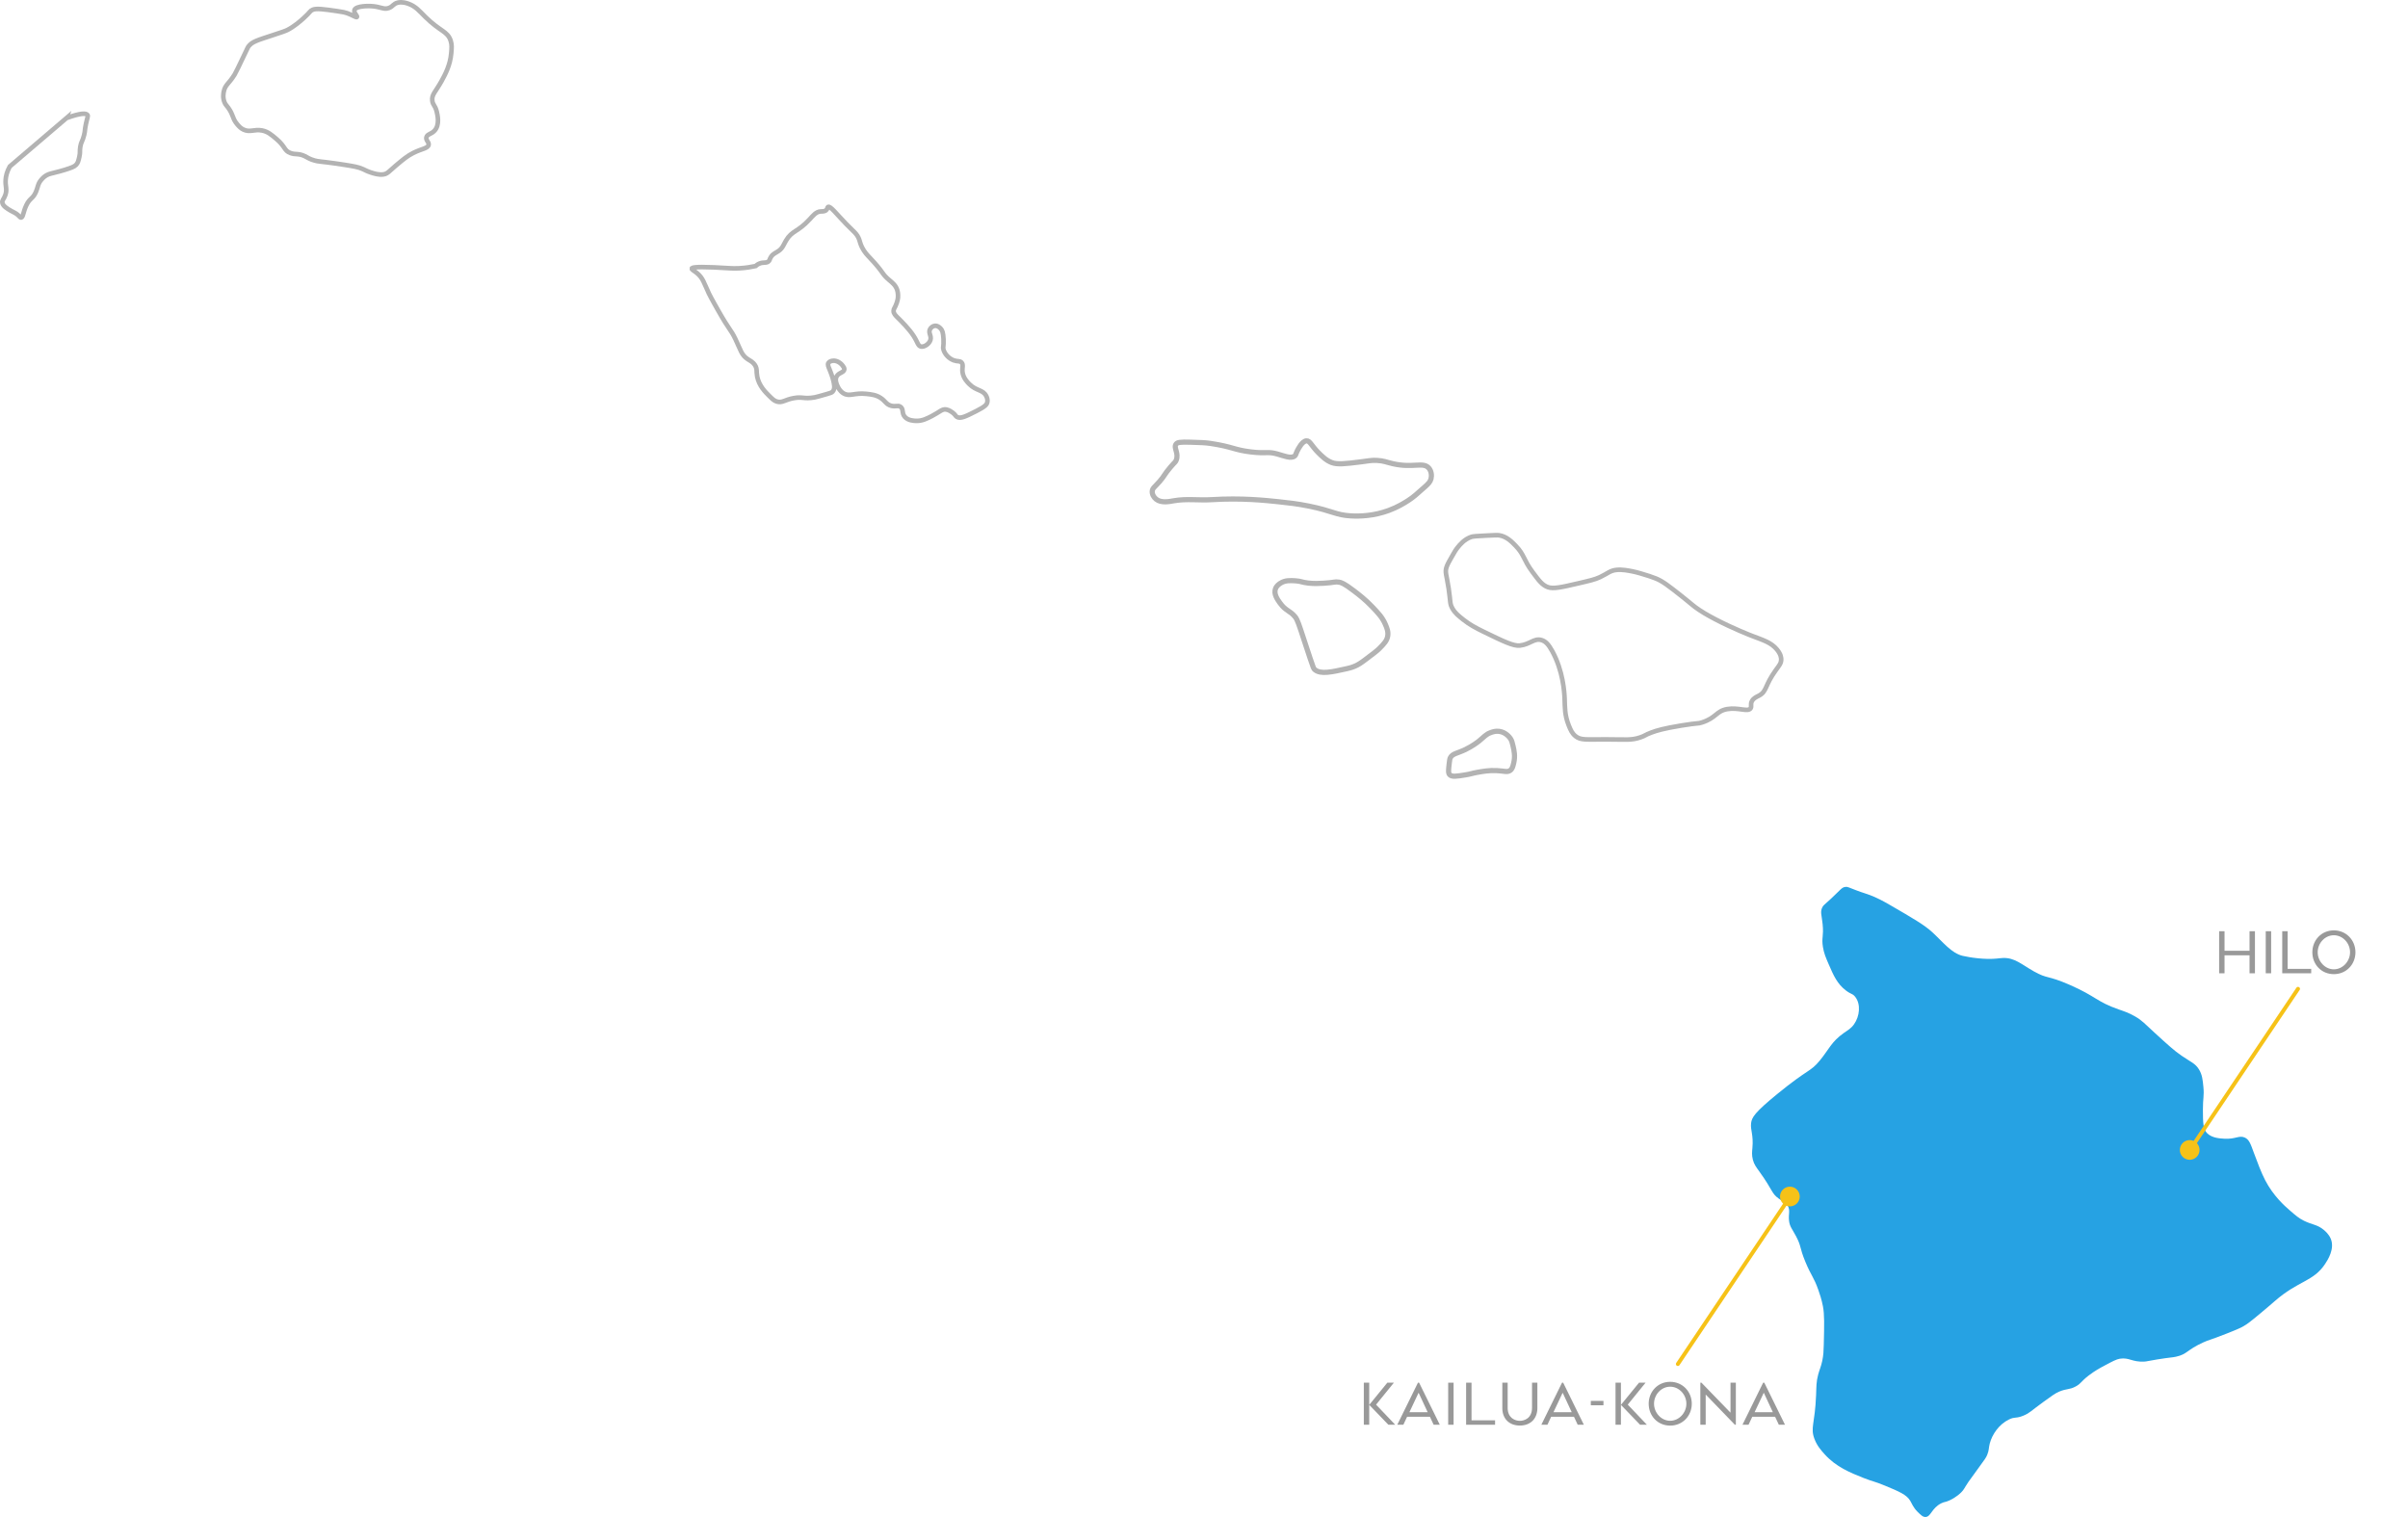 <svg xmlns="http://www.w3.org/2000/svg" xmlns:xlink="http://www.w3.org/1999/xlink" id="uuid-e0f64ec9-db28-46cd-90fa-bbfe74aab436" data-name="Layer 2" viewBox="0 0 4190.41 2639.96"><defs><filter id="uuid-23ad8e40-95a5-4d32-b09d-64fc9737bf62" data-name="drop-shadow-1" x="3045.57" y="1542.01" width="1024" height="1109" filterUnits="userSpaceOnUse"><feGaussianBlur stdDeviation="2"></feGaussianBlur></filter><filter id="uuid-dd71bded-6532-47c4-8059-c600c17dd538" data-name="drop-shadow-2" x="3084.57" y="2052.01" width="65" height="65" filterUnits="userSpaceOnUse"><feGaussianBlur stdDeviation="5"></feGaussianBlur></filter><filter id="uuid-9634780f-e9e0-446a-a623-a8926ec3e73a" data-name="drop-shadow-3" x="3779.57" y="1971.01" width="66" height="65" filterUnits="userSpaceOnUse"><feGaussianBlur stdDeviation="5"></feGaussianBlur></filter></defs><g id="uuid-ffb4a11a-87e4-4b7f-b77a-b97d8ab44dbf" data-name="Layer 1"><g><path d="M115.86,205.33c-32.95,28.14-65.9,56.29-98.86,84.43-5.12,9.23-6.67,16.98-7.12,22.43-1,12.06,3.05,16.76-.57,27.18-2.64,7.59-6.16,9.05-5.13,13.72,1.28,5.78,8.07,9.76,14.81,13.72,5.28,3.1,7.88,3.5,12.25,7.39,3.31,2.94,3.9,4.56,5.41,4.49,3.66-.19,3.67-9.95,9.12-21.37,6.3-13.22,11.3-10.67,16.81-23.48,3.74-8.7,3.04-13.59,9.12-20.84,1.55-1.85,4.35-5.13,9.12-7.92,5.02-2.94,7.86-2.78,22.79-6.86,3.97-1.09,6.47-1.77,9.97-2.9,10.31-3.33,15.47-5,18.8-8.44,3.26-3.36,4.08-6.92,5.7-13.98,1.89-8.24.35-9.64,1.71-17.68,1.53-9.05,3.71-8.63,6.55-20.05,2.01-8.05.86-7.99,3.13-19,2.47-11.94,4.25-14.1,2.72-16.14-2.29-3.05-10.55-3.9-36.33,5.32Z" fill="none" stroke="#b3b3b3" stroke-miterlimit="10" stroke-width="8"></path><path d="M427.1,91.35c-11.16,23.38-16.74,35.07-18.8,38.39-10.36,16.65-16.25,17.44-18.8,29.29-.67,3.13-2.37,11.56,1.71,20.18,1.62,3.42,2.59,3.59,5.98,8.31,9.23,12.85,7.19,18.82,15.38,28.5,3.1,3.66,5.97,7.06,11.11,9.5,11.43,5.43,18.74-1.13,32.48,1.58,9.9,1.95,16.22,7.36,25.21,15.04,15.54,13.28,12.87,19.97,23.93,24.14,9.02,3.4,13.7.04,25.21,5.54,4.42,2.11,6.27,3.82,11.97,5.94,7.21,2.68,13.18,3.25,16.24,3.56,0,0,16.34,1.66,41.02,5.54,15.76,2.48,23.81,3.8,32.05,7.52,4.21,1.9,6.91,3.59,12.82,5.54,6.01,1.99,14.61,4.83,22.65,3.56,7.37-1.16,9.33-5,22.22-15.83,12.27-10.31,19.33-16.23,29.49-21.37,15.01-7.6,25.74-7.88,26.92-14.25.93-4.98-5.13-7.56-3.85-13.06,1.33-5.7,8.38-5.32,14.1-11.48,9.53-10.24,5.23-27.63,3.85-33.24-2.81-11.37-6.73-11.07-7.69-19-1.32-10.81,5.53-15,16.24-34.43,6.17-11.19,14.81-27.21,16.67-47.89.85-9.43,1.33-14.8-.85-21.77-5.34-17.02-17.9-15.83-44.01-41.56-10.36-10.2-16.83-18.71-30.34-23.35-9.82-3.37-15.85-2.12-17.95-1.58-7.76,2-8.07,6.37-14.96,9.1-9.46,3.75-14.19-2.39-32.05-3.17-1.48-.06-25.4-.95-28.2,6.73-1.78,4.88,5.87,10.75,4.27,12.27-1.42,1.35-7.46-3.36-17.09-6.73-3.55-1.24-6.82-2.03-17.52-3.56-23.93-3.42-36.03-5.08-42.31-2.37-5.48,2.36-3.45,3.62-16.24,15.04-6.19,5.52-15.61,13.85-27.78,20.18-3.39,1.77-10.86,4.24-25.64,9.1-26.91,8.86-35.77,11.17-42.31,19.79-.73.96-.74,1.09-5.13,10.29Z" fill="#fff" stroke="#b3b3b3" stroke-miterlimit="10" stroke-width="8"></path><path d="M1203.87,467.28c-.53,1.97,3.66,3.54,8.97,7.92,10.65,8.76,12.41,17.73,20.8,35.55,1.97,4.18,6.28,12.06,15.1,27.7,22.11,39.2,22.22,33.19,31.34,52.24,8.85,18.5,10.26,27.34,21.08,34.3,3.87,2.49,8.8,4.64,12.53,10.29,4.41,6.68,2.16,10.69,3.99,20.05,3.12,16.02,14.11,26.9,20.8,33.51,5.84,5.78,8.76,8.66,13.67,10.03,9.41,2.61,13.44-3.21,29.06-6.07,15.87-2.9,17.44,2.05,36.47-1.32,2.85-.51,9.02-2.27,21.37-5.8,6.63-1.9,8.36-2.48,9.97-4.22,4.62-4.98,2.59-13.25.85-20.32-1.68-6.84-5.06-15.16-5.98-17.41-2.33-5.74-4.09-9.18-2.28-12.14,1.71-2.79,5.56-3.47,6.84-3.69,7.45-1.31,14.49,3.78,17.95,8.44,1.79,2.41,3.15,4.25,2.85,6.6-.72,5.57-9.71,5.36-13.39,12.14-3.33,6.12.07,13.56,1.71,17.15.94,2.06,3.91,8.55,10.54,12.4,10.6,6.15,18.44-1.48,39.6.79,8.77.94,16.63,1.79,24.5,6.86,8.62,5.56,9.54,11.22,18.23,13.72,8.18,2.35,11.85-1.37,16.52,1.85,5.86,4.04,1.83,11.11,7.69,17.68,5.74,6.44,15.96,6.75,19.66,6.86,10.5.32,18.71-3.93,27.92-8.71,13.35-6.92,17.14-12.38,24.5-11.08,4.82.85,9.52,4.32,10.83,5.28,5.15,3.79,4.81,5.91,7.69,7.65,6.13,3.71,15.66-1,33.9-10.29,14.83-7.55,17.75-10.89,18.8-14.78,1.37-5.07-.84-9.61-1.71-11.35-5.6-11.14-17.18-8.65-29.06-20.32-3.37-3.31-11.06-10.87-12.25-21.64-.83-7.56,2-12.53-1.71-16.36-3.11-3.21-6.62-1.29-13.39-3.69-8.71-3.1-15.65-10.83-17.95-18.47-1.54-5.12.62-4.81,0-18.47-.54-11.74-2.29-15.35-4.56-17.94-1.04-1.2-4.97-5.69-10.26-5.28-3.81.3-6.99,3.03-8.55,5.8-3.7,6.6,2.93,11.48.57,19-2.09,6.65-10.27,12.37-16.24,11.35-5.59-.96-5.56-7.19-13.1-18.73-8.13-12.42-21.58-25.7-27.35-31.4-3.75-3.7-7.4-7.08-7.41-11.87,0-4.05,2.6-5.32,5.41-13.72.89-2.66,1.94-5.85,2.28-10.03.05-.65.52-6.97-1.42-12.93-2.65-8.13-8.89-12.85-13.67-16.89-14.6-12.32-8.17-11.95-34.47-39.58-3.82-4.01-8.93-9.25-13.1-17.68-2.93-5.91-3.3-9.18-4.84-13.46-3.7-10.26-9.5-13.48-22.51-26.91-17.15-17.71-27.67-31.78-31.62-29.81-1.56.78-.68,3.34-3.42,5.67-3.01,2.56-7.19,2.11-9.69,2.24-7.75.4-12.94,7.09-18.8,13.46-21.38,23.21-30.58,19.13-41.31,37.2-4.41,7.43-5.56,12.67-12.46,17.74-5.09,3.74-9.59,4.66-13.46,10.29-3.12,4.54-2.02,6.6-5.13,8.71-4.15,2.81-8.14.53-14.81,3.1-3.28,1.27-5.63,3.1-7.12,4.49-6.15,1.37-16.1,3.23-28.49,3.89-13.44.71-19.13-.55-43.37-1.58-35.9-1.52-38.73.61-39.1,1.98Z" fill="none" stroke="#b3b3b3" stroke-miterlimit="10" stroke-width="8"></path><path d="M2046.71,772.74c-5.2,6.47,5.32,15.8,0,28.49-1.35,3.22-1.96,2.46-9.97,11.87-11.44,13.45-9.73,14.45-18.8,24.8-8.63,9.85-12.5,11.58-12.82,17.15-.31,5.36,2.89,10.61,6.84,13.72,8.99,7.09,23.06,4.06,31.05,2.64,21.46-3.82,43.72-.48,65.52-1.85,52-3.27,94.39,1.27,117.09,3.69,16.89,1.81,31.55,3.37,51.56,7.39,42.73,8.57,46.57,15.58,73.79,17.15,15.28.88,39.67.14,65.81-9.5,15.82-5.84,27.28-13.09,33.62-17.15,8.99-5.76,15.77-11.84,29.34-24.01,5.61-5.03,9.15-8.48,10.54-13.98,1.39-5.49.74-13.41-3.99-18.73-9.82-11.05-27.12.51-62.11-7.39-11.11-2.51-15.81-5.13-27.92-5.8-9.58-.54-13.52.72-29.06,2.64-26.6,3.29-40.1,4.85-49.86,1.06-9.79-3.81-16.6-10.64-23.36-17.41-12.07-12.1-14.37-20.7-20.51-20.32-7.39.46-13.97,13.48-15.95,17.41-2.86,5.65-2.24,7.13-4.56,8.97-6.4,5.1-18.56-.25-29.91-3.43-17.82-4.99-18.05-.26-46.44-3.69-29.46-3.57-31.05-8.88-70.08-14.78-9.07-1.37-17.63-1.62-34.76-2.11-18.55-.54-22.76.3-25.07,3.17Z" fill="none" stroke="#b3b3b3" stroke-miterlimit="10" stroke-width="9"></path><path d="M2228.18,1014.95c-1.96,1.27-6.54,4.23-8.55,9.5-3.45,9.06,3.17,18.53,7.69,24.8,10.49,14.55,17.28,12.81,26.78,24.54,3.6,4.45,7.15,15.28,14.24,36.94,1.01,3.08,6.24,19.13,11.68,35.35,5.56,16.58,6.08,17.69,7.98,19.26,10.27,8.52,29.11,4.29,56.41-1.85,3.38-.76,7.94-1.89,13.39-4.22,6.41-2.75,10.68-5.73,18.52-11.61,13.41-10.07,20.11-15.1,23.93-19,8.22-8.39,13-13.27,14.53-21.11,1.59-8.13-1.23-14.76-4.27-21.64-5.06-11.45-11.6-18.42-22.22-29.55-12.41-13-22.49-20.74-33.05-28.76-16.22-12.33-21.14-13.84-25.07-14.51-7.37-1.27-8.46.87-26.49,1.85-8.81.48-16.86.91-27.06-.26-12.09-1.4-11.89-3.29-22.51-3.96-8.72-.55-17.85-1.01-25.92,4.22Z" fill="none" stroke="#b3b3b3" stroke-miterlimit="10" stroke-width="9"></path><path d="M2526.74,968.25c-5.05,8.85-7.77,13.63-9.4,18.47-3.19,9.48-.05,12.89,3.7,37.99,3.4,22.7,1.67,25.53,6.27,33.77,4.59,8.25,10.58,13.07,19.09,19.79,10.85,8.57,20.88,14.08,35.9,21.37,34.39,16.69,51.59,25.04,62.67,23.75,18.04-2.11,24.62-13.33,37.61-9.5,7.1,2.1,12.27,7.56,18.8,19.52,18.69,34.22,20.92,71.09,21.37,82.32.59,14.62-.14,28.39,7.12,46.44,3.26,8.11,5.75,14.07,11.97,19,9.09,7.21,17.7,5.51,52.13,5.54,36.23.03,44.36,1.93,60.4-3.43,9.33-3.12,7.04-3.91,19.94-8.71,8.56-3.18,20.33-6.83,50.99-11.87,32.04-5.27,28.47-2.81,36.75-5.54,25.22-8.3,24.43-19.92,43.87-23.22,19.36-3.29,35.72,5.59,40.45-1.32,2.29-3.35-.67-6.7,2.28-12.4,2.89-5.58,8.44-7.54,12.53-9.76,13.81-7.48,9.23-16.8,29.34-44.59,5.36-7.4,8.85-11.12,9.12-17.68.13-3.14-.39-9.49-7.41-17.94-10.1-12.17-23.01-15.85-43.59-23.75-2.24-.86-32.39-12.51-63.53-28.76-16.17-8.43-24.53-13.9-28.2-16.36-11.48-7.69-12.94-10.06-31.62-24.8-21.17-16.7-31.99-25.15-43.59-29.81-5.46-2.2-15.83-5.81-27.06-8.97-4.87-1.37-8.59-2.41-13.67-3.43-7.13-1.43-17.92-3.59-27.63-2.64-11.73,1.15-15.34,6.19-29.06,12.66-8.77,4.14-18.51,6.31-37.89,10.82-28.78,6.69-43.17,10.03-52.7,6.6-9.89-3.56-15.52-11.17-26.78-26.38-16.49-22.27-13.89-29.72-29.63-45.91-7.33-7.54-15.49-15.72-28.2-17.94-2.95-.52-9.89-.17-23.65.53-14.54.74-21.87,1.13-24.78,2.11-12.4,4.16-19.83,13.32-24.22,18.73-3.23,3.99-5.38,7.76-9.69,15.3Z" fill="none" stroke="#b3b3b3" stroke-miterlimit="10" stroke-width="8"></path><path d="M2594.26,1274.83c-8.85,3.17-11.65,7.68-20.51,14.78-1.59,1.28-10.98,8.72-23.65,14.78-14.4,6.89-22.36,6.88-26.21,14.25-1.02,1.94-1.34,4.72-1.99,10.29-1.28,10.89-1.92,16.34.85,19.26,3.84,4.05,11.91,2.83,27.63.26,10.05-1.64,10.06-2.47,19.66-4.22,9.95-1.82,21.11-3.85,34.76-3.17,13.05.66,17.96,3.29,23.08-.26,3.75-2.6,4.7-6.5,6.27-12.93,2.89-11.87.68-21.78-1.14-29.55-1.47-6.29-2.21-9.43-4.56-12.93-1.29-1.92-7.83-11.14-19.66-12.66-6.24-.8-11.14.9-14.53,2.11Z" fill="none" stroke="#b3b3b3" stroke-miterlimit="10" stroke-width="9"></path></g></g><g id="uuid-cf564785-08a0-418e-bfd4-50a0d5d4acae" data-name="BI"><g filter="url(#uuid-23ad8e40-95a5-4d32-b09d-64fc9737bf62)"><path d="M3211.6,1543.43c-6.69.64-8.51,4.85-25.07,20.32-11.97,11.18-13.37,11.18-15.38,15.3-3.96,8.12-1.03,13.27.57,29.02,2.21,21.73-2.2,23.26.57,40.1,1.8,10.92,4.96,18.24,9.97,29.81,8.41,19.43,14.73,34.05,29.91,45.64,9.28,7.09,11.65,5.24,16.24,11.08,10.18,12.96,7.8,33.86-1.99,47.76-5.27,7.48-10.82,10.27-17.95,15.3-21.72,15.34-25.95,28.78-41.59,47.76-16.92,20.52-18.95,13.27-74.07,58.31-39.22,32.05-44.48,40.86-45.58,50.92-1.37,12.48,4.46,19.48,2.28,43.53-.47,5.23-1.36,11.69.85,20.05,2.19,8.25,6.01,13.11,11.4,20.58,23.95,33.26,20.66,37.66,33.62,46.96,7.88,5.66,12.21,6.27,15.67,12.4,4.75,8.42.82,14.74,2.28,26.38,1.29,10.27,5.44,14.01,12.25,26.91,9.63,18.23,5.45,18.56,16.24,44.59,10.02,24.17,14.64,26.34,22.51,48.81,2.38,6.8,5.57,16.03,7.98,28.49,2.69,13.95,2.3,31.83,1.42,67.02-.27,10.73-.58,17.93-2.56,27.44-2.25,10.77-4.65,14.86-7.12,24.01-3.51,12.98-3.1,21-3.7,36.15-2,50.09-10.32,56.25-2.85,75.99,4.56,12.05,11.43,19.7,17.66,26.65,19.81,22.07,44.8,32.23,68.09,41.42,16.45,6.49,17.71,5.33,36.75,13.19,25.11,10.37,37.79,15.78,44.16,26.38,3.14,5.24,5.12,11.61,12.82,19.26,5.68,5.64,9.1,9.04,13.67,8.97,9.69-.15,10.65-15.68,27.92-24.01,5.84-2.81,6.25-1.29,14.24-5.01,11.52-5.36,18.47-12.16,20.51-14.25,4.62-4.72,4.16-5.81,12.25-17.94,1.57-2.36,7.05-9.87,17.95-24.8,10.87-14.89,12.54-17.13,14.53-21.9,3.68-8.82,2.35-11.66,4.56-20.05,4.1-15.58,15.91-33.23,33.33-41.69,11.04-5.36,12.06-1.07,26.21-7.12,9.92-4.24,11.58-7.28,33.05-22.95,14.33-10.46,21.63-15.75,28.2-18.47,13.87-5.74,17.47-2.86,28.77-8.97,9.71-5.25,8.37-8.09,22.51-19,10.66-8.23,19.96-13.2,27.35-17.15,13.98-7.47,20.97-11.21,27.06-12.14,16.46-2.5,20.87,6.11,42.45,5.01,4.8-.24,3.17-.6,22.22-3.69,23.93-3.89,25.36-3.14,32.76-4.75,19.9-4.32,18.49-11.63,47.29-24.8,11.45-5.23,9.16-2.93,41.88-15.83,20.18-7.96,24.63-10.24,28.77-12.66,6.08-3.55,11.06-7.13,29.34-22.43,10.56-8.83,15.84-13.25,24.5-20.84,41.18-36.11,67.46-33.85,88.03-65.17,4.26-6.48,16.98-25.85,9.69-43.53-3.23-7.84-9.51-13.21-11.97-15.3-11.15-9.53-20.17-8.89-34.76-16.09-8.81-4.35-14.14-8.97-24.78-18.21-8.68-7.53-28.29-24.84-42.45-51.98-7.03-13.47-13.46-30.8-19.66-47.49-5.86-15.8-8.14-23.7-16.24-27.18-9.72-4.18-15.84,3.16-35.04,2.11-8.19-.45-21.46-1.18-29.91-9.23-7.44-7.09-7.62-18.46-7.69-40.9-.06-20.98,2.39-23.98.85-39.84-1.22-12.66-2.07-21.43-7.69-30.61-6.48-10.58-13.65-12.48-30.48-24.01-12.56-8.6-23.47-18.58-45.3-38.52-18.39-16.81-22.62-22.34-35.61-29.81-11.49-6.61-20.36-9.3-28.49-12.14-38.29-13.35-39.13-22.54-84.61-42.48-40.38-17.7-38.34-9.85-62.96-23.75-21.49-12.13-33.44-23.98-53.56-23.22-6.6.25-12.9,1.82-26.78,1.58-2.42-.04-12.37-.26-25.64-2.11,0,0-9.76-1.36-17.66-3.17-19.63-4.48-34.64-24.33-52.99-41.16-13.85-12.7-33.54-24.12-72.93-46.96-13.24-7.68-23.2-12.93-35.61-17.68-9.12-3.49-10.29-3.16-24.22-8.44-13.16-5-14.44-6.17-18.23-5.8Z" fill="#26a2e3"></path></g><circle cx="3114.76" cy="2082.24" r="17.15" fill="#f6c218" filter="url(#uuid-dd71bded-6532-47c4-8059-c600c17dd538)"></circle><g><rect x="2324.03" y="2406.22" width="823.92" height="203.97" fill="none"></rect><path d="M2382.74,2479.41h-9.4v-73.2h9.4v73.2ZM2416.05,2479.41l-33.3-34.6,31.5-38.6h11.4l-31,38.2,33.3,35h-11.9Z" fill="#999"></path><path d="M2431.54,2479.41l36-73.2h2l36,73.2h-10.7l-6.5-13.9h-39.7l-6.5,13.9h-10.6ZM2452.64,2457.61h31.8l-15.8-33.9-16,33.9Z" fill="#999"></path><path d="M2529.54,2479.41h-9.4v-73.2h9.4v73.2Z" fill="#999"></path><path d="M2601.74,2471.71v7.7h-50.4v-73.2h9.4v65.5h41Z" fill="#999"></path><path d="M2614.34,2450.41v-44.2h9.3v43.7c0,18.1,13.2,22.7,21.2,22.7s21.2-4.6,21.2-22.7v-43.7h9.3v44.2c0,18.5-12,30.4-30.5,30.4s-30.5-11.9-30.5-30.4Z" fill="#999"></path><path d="M2682.24,2479.41l36-73.2h2l36,73.2h-10.7l-6.5-13.9h-39.7l-6.5,13.9h-10.6ZM2703.34,2457.61h31.8l-15.8-33.9-16,33.9Z" fill="#999"></path><path d="M2790.34,2445.51h-22v-7.6h22v7.6Z" fill="#999"></path><path d="M2820.74,2479.41h-9.4v-73.2h9.4v73.2ZM2854.04,2479.41l-33.3-34.6,31.5-38.6h11.4l-31,38.2,33.3,35h-11.9Z" fill="#999"></path><path d="M2869.04,2442.81c0-21,15.8-38.1,37.4-38.1s37.6,17.1,37.6,38.1-15.8,38.1-37.6,38.1-37.4-17-37.4-38.1ZM2878.34,2442.81c0,15.8,12.7,29.7,28.1,29.7s28.2-13.9,28.2-29.7-12.6-29.6-28.2-29.6-28.1,13.9-28.1,29.6Z" fill="#999"></path><path d="M3020.74,2479.41h-1.7l-50.8-52.6v52.6h-9.3v-73.2h1.9l50.6,52.2v-52.2h9.3v73.2Z" fill="#999"></path><path d="M3032.24,2479.41l36-73.2h2l36,73.2h-10.7l-6.5-13.9h-39.7l-6.5,13.9h-10.6ZM3053.34,2457.61h31.8l-15.8-33.9-16,33.9Z" fill="#999"></path></g><circle cx="3810.51" cy="2001.18" r="17.15" fill="#f6c218" filter="url(#uuid-9634780f-e9e0-446a-a623-a8926ec3e73a)"></circle><line x1="3999.03" y1="1720.85" x2="3812.04" y2="1999.55" fill="none" stroke="#f6c218" stroke-linecap="round" stroke-miterlimit="10" stroke-width="6.86"></line><g><rect x="3765.31" y="1620.56" width="425.1" height="133.81" fill="none"></rect><path d="M3924.06,1620.56v73.21h-9.4v-31.3h-43.5v31.3h-9.4v-73.21h9.4v34h43.5v-34h9.4Z" fill="#999"></path><path d="M3952.26,1693.76h-9.4v-73.21h9.4v73.21Z" fill="#999"></path><path d="M4021.96,1686.06v7.7h-50.4v-73.21h9.4v65.5h41Z" fill="#999"></path><path d="M4023.96,1657.16c0-21,15.8-38.1,37.4-38.1s37.6,17.1,37.6,38.1-15.8,38.1-37.6,38.1-37.4-17-37.4-38.1ZM4033.26,1657.16c0,15.8,12.7,29.7,28.1,29.7s28.2-13.9,28.2-29.7-12.6-29.6-28.2-29.6-28.1,13.9-28.1,29.6Z" fill="#999"></path></g><line x1="3106.81" y1="2095.03" x2="2919.81" y2="2373.73" fill="none" stroke="#f6c218" stroke-linecap="round" stroke-miterlimit="10" stroke-width="6.86"></line></g></svg>